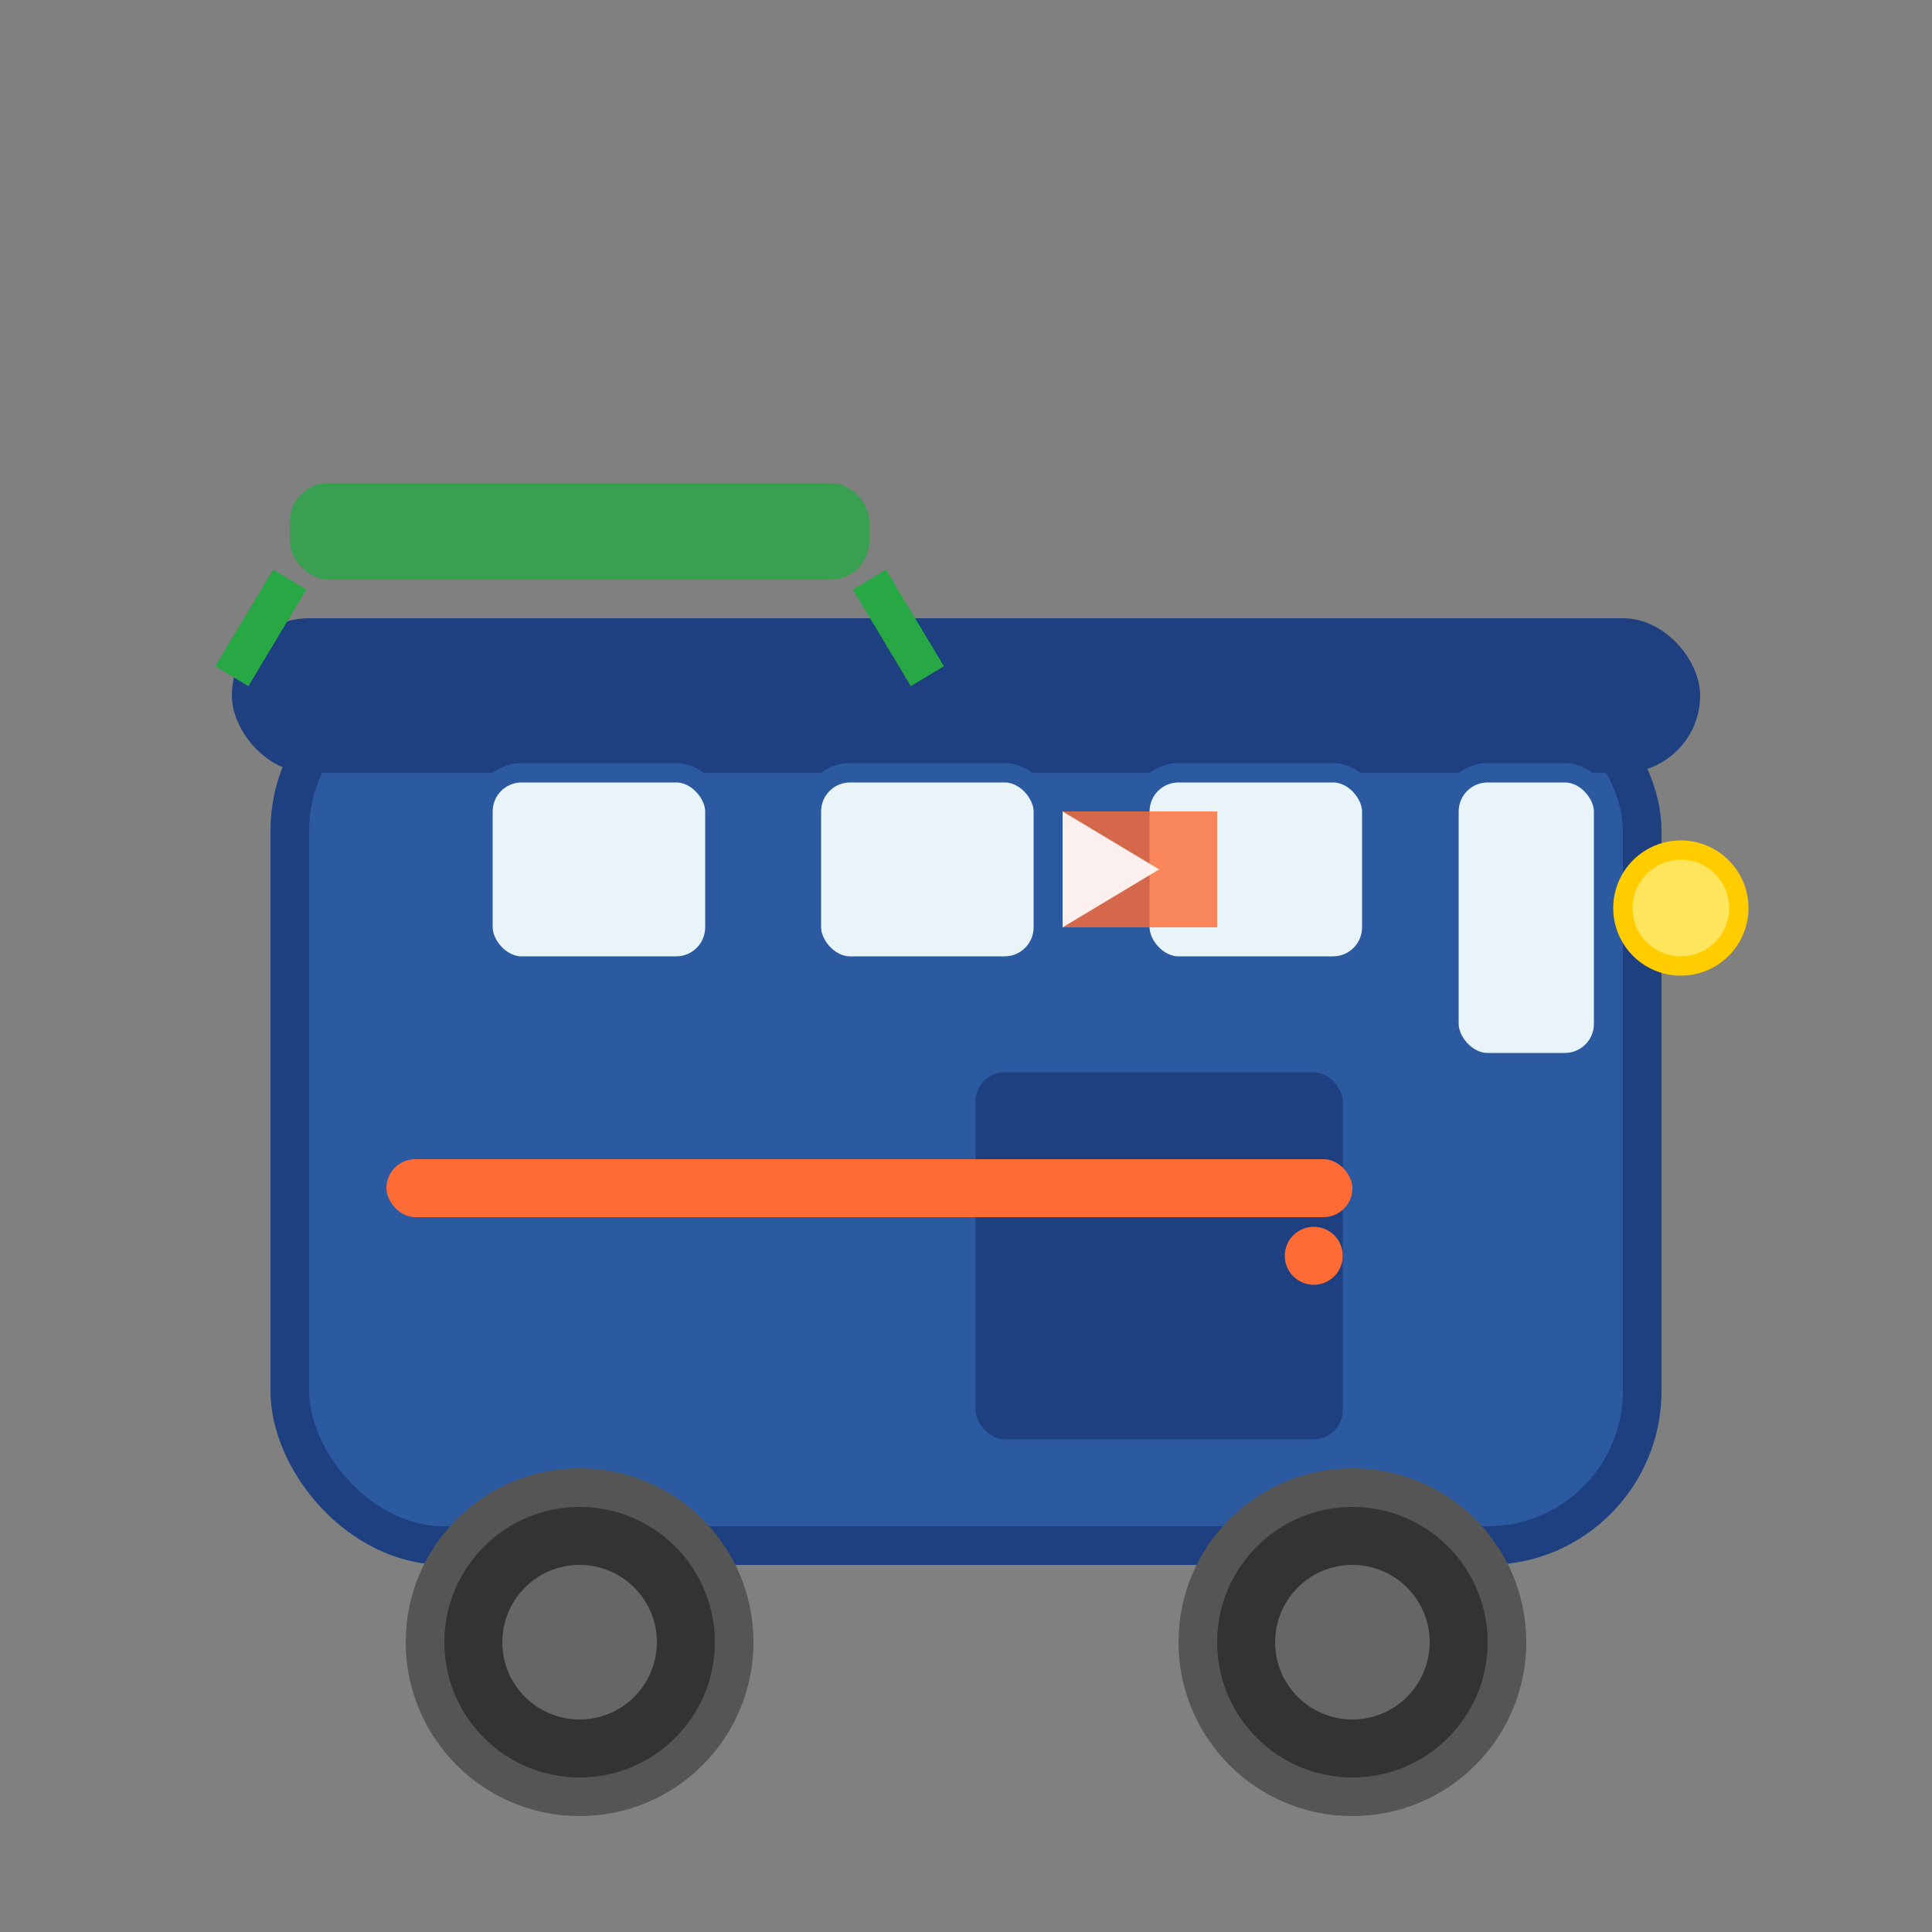 <svg viewBox="0 0 100 100" xmlns="http://www.w3.org/2000/svg">
    <rect x="0" y="0" width="100" height="100" fill="#808080" stroke="none"/>
    <!-- Campervan body -->
    <rect x="15" y="35" width="70" height="45" rx="8" ry="8" fill="#2c5aa0" stroke="#1e4080" stroke-width="2"/>
    
    <!-- Campervan roof -->
    <rect x="12" y="32" width="76" height="8" rx="4" ry="4" fill="#1e4080"/>
    
    <!-- Front windshield -->
    <rect x="75" y="40" width="8" height="15" rx="2" ry="2" fill="#e8f4f8" stroke="#2c5aa0" stroke-width="1"/>
    
    <!-- Side windows -->
    <rect x="25" y="40" width="12" height="10" rx="2" ry="2" fill="#e8f4f8" stroke="#2c5aa0" stroke-width="1"/>
    <rect x="42" y="40" width="12" height="10" rx="2" ry="2" fill="#e8f4f8" stroke="#2c5aa0" stroke-width="1"/>
    <rect x="59" y="40" width="12" height="10" rx="2" ry="2" fill="#e8f4f8" stroke="#2c5aa0" stroke-width="1"/>
    
    <!-- Door -->
    <rect x="50" y="55" width="20" height="20" rx="2" ry="2" fill="#1e4080" stroke="#2c5aa0" stroke-width="1"/>
    <circle cx="68" cy="65" r="1.5" fill="#ff6b35"/>
    
    <!-- Wheels -->
    <circle cx="30" cy="85" r="8" fill="#333" stroke="#555" stroke-width="2"/>
    <circle cx="30" cy="85" r="4" fill="#666"/>
    <circle cx="70" cy="85" r="8" fill="#333" stroke="#555" stroke-width="2"/>
    <circle cx="70" cy="85" r="4" fill="#666"/>
    
    <!-- Headlight -->
    <circle cx="87" cy="47" r="3" fill="#ffe55c" stroke="#ffcc00" stroke-width="1"/>
    
    <!-- Side stripe -->
    <rect x="20" y="60" width="50" height="3" rx="1.5" ry="1.5" fill="#ff6b35"/>
    
    <!-- Awning -->
    <rect x="15" y="25" width="30" height="5" rx="2" ry="2" fill="#28a745" opacity="0.8"/>
    <line x1="15" y1="30" x2="12" y2="35" stroke="#28a745" stroke-width="2"/>
    <line x1="45" y1="30" x2="48" y2="35" stroke="#28a745" stroke-width="2"/>
    
    <!-- Australian flag element -->
    <rect x="55" y="42" width="8" height="6" fill="#ff6b35" opacity="0.8"/>
    <polygon points="55,42 60,45 55,48" fill="#ffffff" opacity="0.9"/>
</svg>
